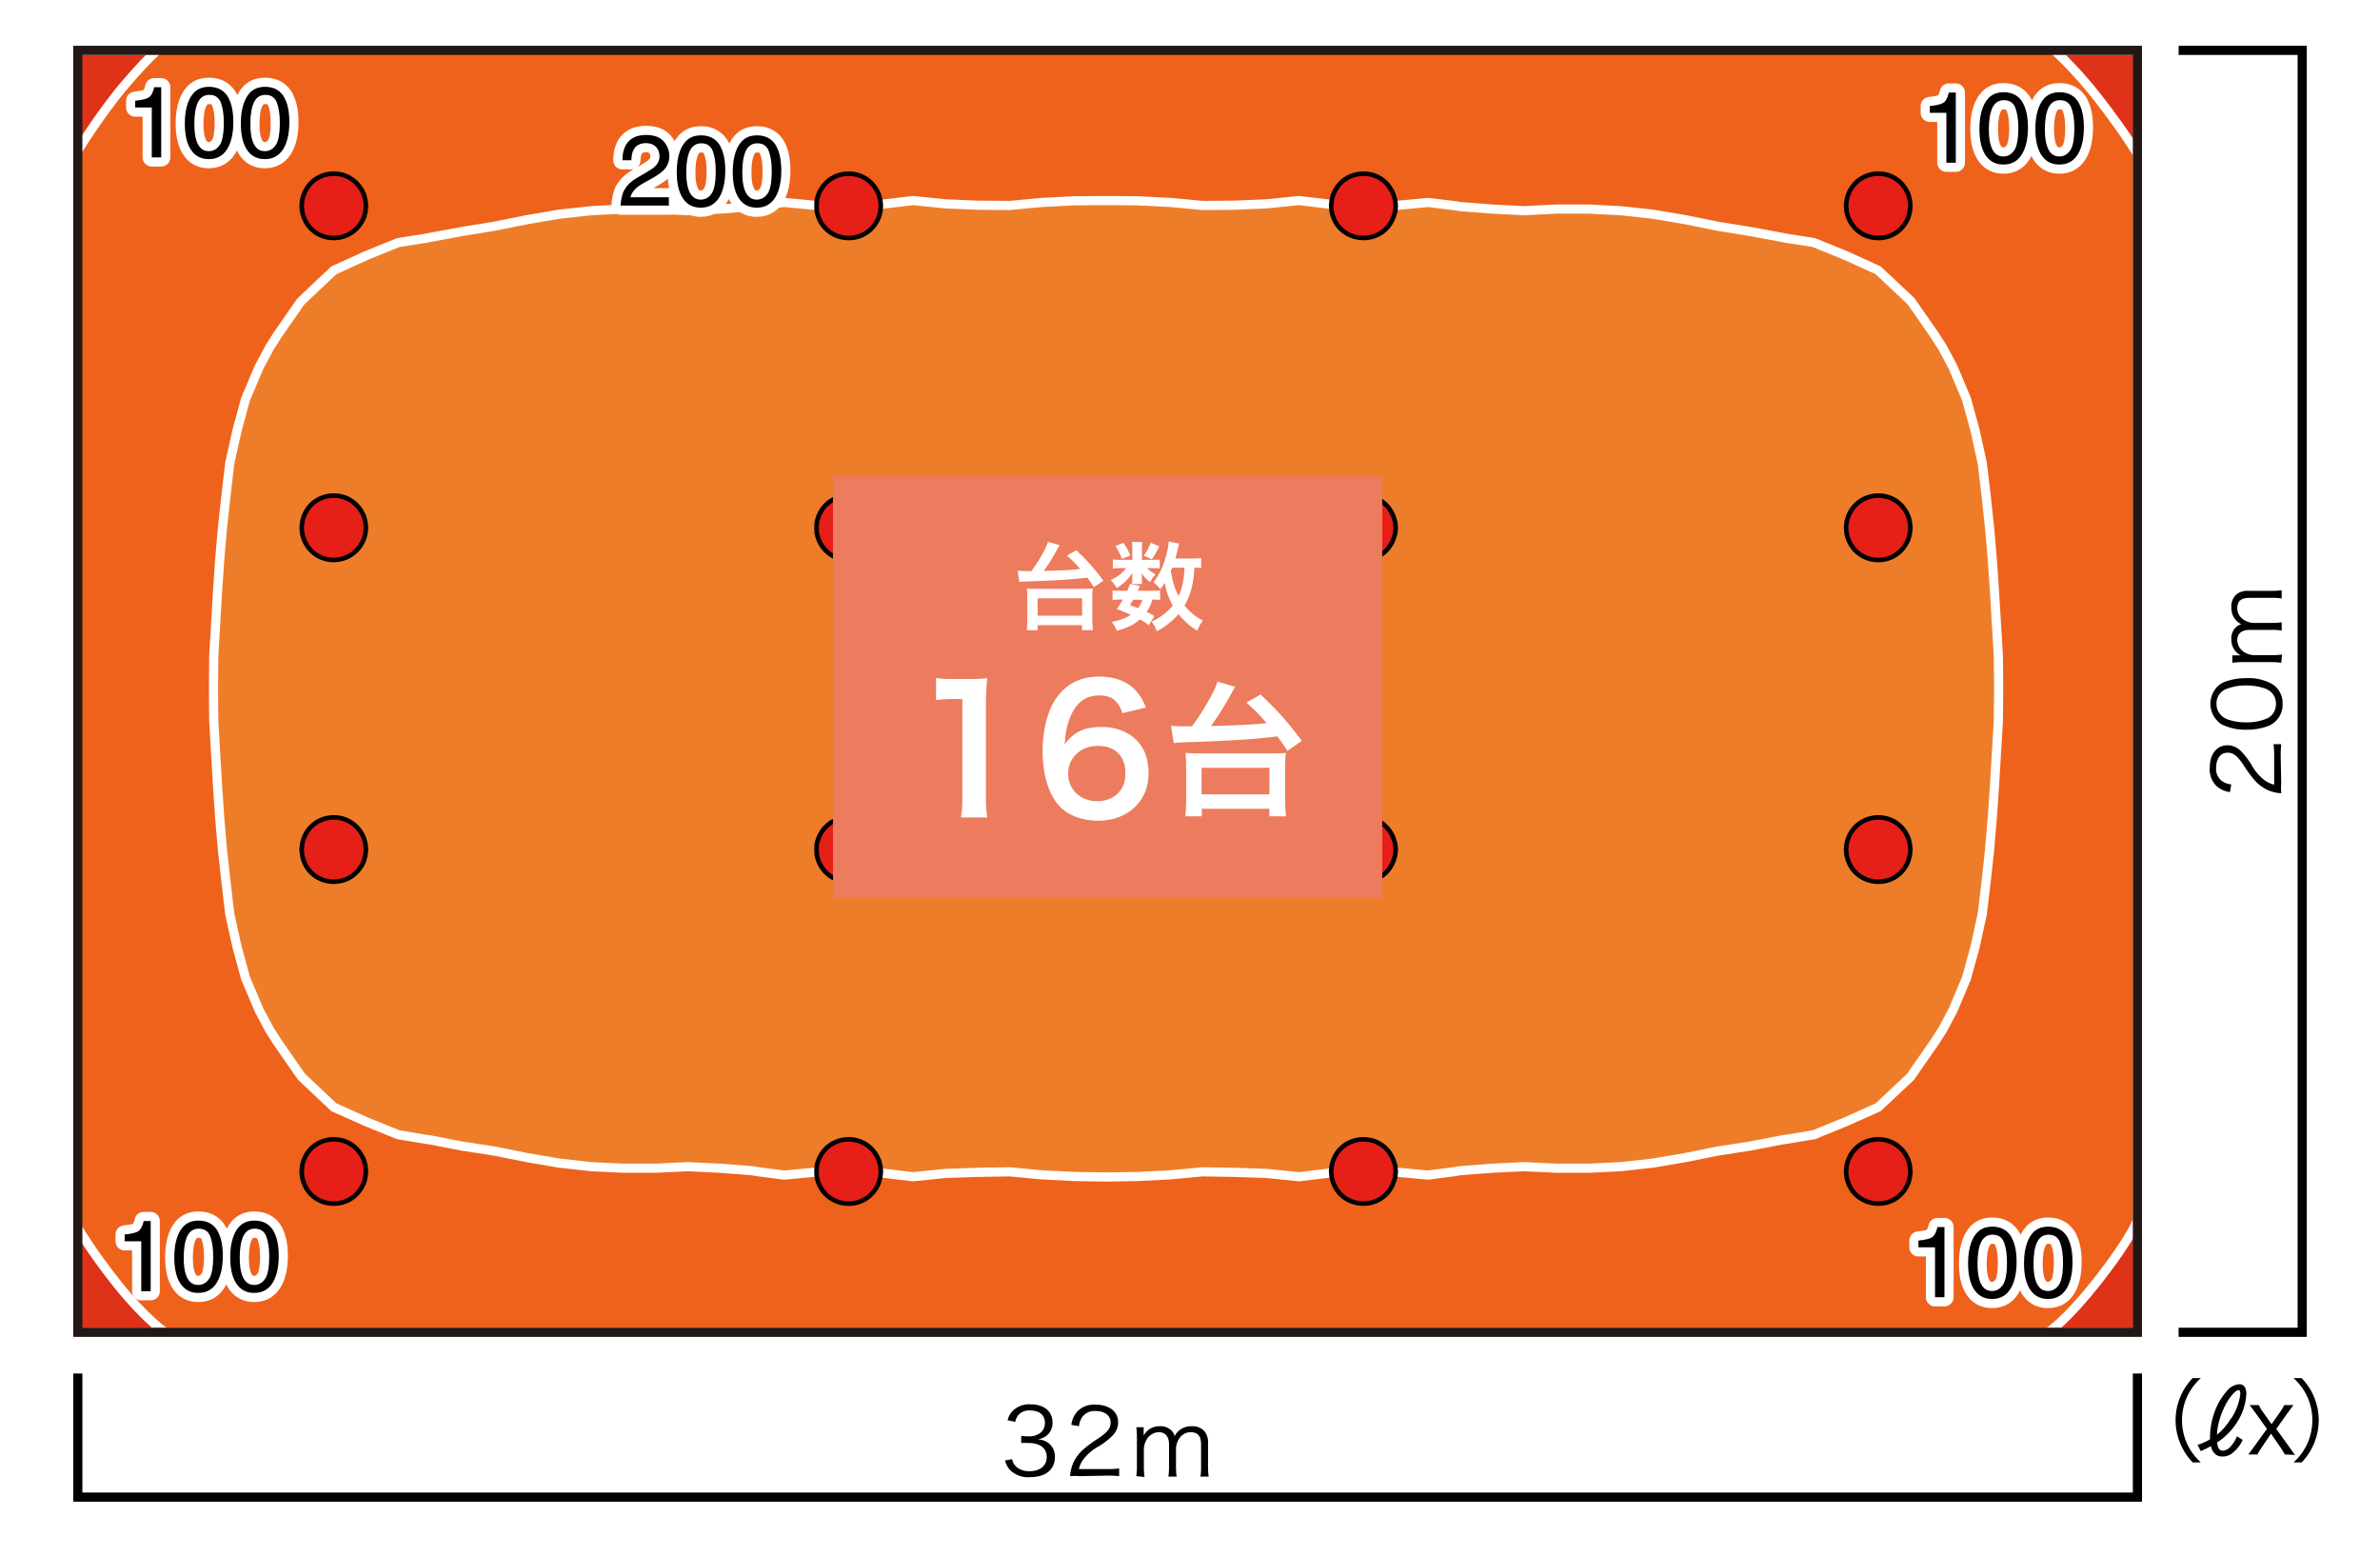 <svg xmlns="http://www.w3.org/2000/svg" viewBox="0 0 260 170"><defs><style>.c{stroke:#fff}.f{stroke-miterlimit:10}.c{stroke-linecap:round;stroke-linejoin:round;stroke-width:2px}.c,.i{fill:#fff}.f,.j{stroke:#000}.f{fill:#e61f19;stroke-width:.5px}.j{fill:none}</style></defs><g style="isolation:isolate"><g id="a"><path d="M0 0h260v170H0z" class="i"/><path d="M8.35 5.5h225.19v140H8.35z" style="fill:#de3219;stroke-miterlimit:10;stroke:#fff"/><path d="M8.25 16.82v116.86s1.54 2.77 4.59 6.59c3.06 3.81 5.19 5.23 5.19 5.23h205.7s1.91-1.09 5.75-6.03c3.31-4.27 4.01-6.17 4.01-6.17V16.8s-1.21-2.09-4.13-5.88-5.59-6.01-5.59-6.01H17.92s-1.14.67-4.28 4.35c-2.74 3.21-5.38 7.56-5.38 7.56Z" style="stroke-miterlimit:10;stroke:#fff;fill:#ee621c"/><path d="m82.66 22.47 3.01-.36 3.54.33 7.02-.12 3.51-.42 3.51.36 3.51.15 3.52.03 3.51-.33 3.51-.18 3.54-.03 3.51.03 3.52.18 3.51.33 3.51-.03 3.51-.15 3.51-.36 3.51.42 3.52.06 3.54.06 3.51-.33 3 .36.51.09 3.51.27 3.51.18 3.52-.18h3.51l3.51.18 3.51.38 3.54.6 3.51.71 3.52.57 3.51.65.45.09 3.06.48 3.51 1.43 3.51 1.6 3.52 3.31.17.21 2.44 3.51.9 1.4 1.13 2.11 1.48 3.51.9 3.27.06.24.77 3.51.42 3.52.38 3.54.3 3.51.24 3.51.42 7.02.03 3.52-.03 3.51-.42 7.02-.24 3.54-.3 3.51-.38 3.52-.42 3.5-.77 3.52-.06.24-.9 3.27-1.48 3.51-1.13 2.12-.9 1.39-2.44 3.51-.17.24-3.52 3.31-3.51 1.57-3.51 1.43-3.06.51-.45.06-3.51.68-3.52.54-3.51.71-3.54.6-3.51.39-3.51.17h-3.51l-3.52-.17-3.51.17-3.51.27-.51.09-3 .39-3.51-.33-3.54.03-3.52.06-3.51.42-3.51-.36-3.51-.12-3.51-.06-3.51.33-3.52.18-3.51.06-3.54-.06-3.51-.18-3.51-.33-3.52.06-3.51.12-3.51.36-3.51-.42-3.51-.06-3.51-.03-3.54.33-3.01-.39-.51-.09-3.51-.27-3.51-.17-3.51.17h-3.51l-3.52-.17-3.51-.39-3.51-.6-3.54-.71-3.51-.54-3.51-.68-.45-.06-3.06-.51-3.52-1.43-3.51-1.57-3.51-3.31-.18-.24-2.44-3.51-.89-1.39-1.13-2.12-1.49-3.51-.89-3.27-.06-.24-.78-3.52-.41-3.5-.39-3.52-.3-3.51-.24-3.54-.41-7.02-.03-3.51.03-3.52.41-7.02.24-3.51.3-3.51.39-3.54.41-3.52.78-3.51.06-.24.89-3.27 1.49-3.51 1.13-2.11.89-1.4 2.44-3.51.18-.21 3.51-3.31 3.51-1.6 3.52-1.43 3.06-.48.45-.09 3.51-.65 3.51-.57 3.54-.71 3.51-.6 3.51-.38 3.52-.18h3.51l3.51.18 3.51-.18 3.51-.27.51-.09z" style="fill:#ee7d2a;stroke-miterlimit:10;stroke:#fff"/><path d="m39.98 127.94-.06-.62-.15-.59c-1.33-3.35-6.06-2.95-6.76.59l-.06.62.06.6c.66 3.54 5.43 3.98 6.76.59l.15-.59.06-.6ZM39.98 92.79l-.06-.62-.15-.6c-1.33-3.35-6.06-2.95-6.76.6l-.06.62.06.59c.66 3.55 5.43 3.98 6.76.6l.15-.6.06-.59ZM39.98 57.65l-.06-.62-.15-.6c-1.33-3.36-6.06-2.96-6.76.6l-.06.62.06.59c.7 3.56 5.41 3.97 6.76.59l.15-.59.06-.59ZM39.98 22.47l-.06-.59-.15-.6c-1.34-3.37-6.06-2.97-6.76.6l-.06.59.06.62c.68 3.55 5.43 3.95 6.76.6l.15-.6.06-.62ZM96.23 127.94l-.06-.62-.15-.59c-1.36-3.36-6.04-2.94-6.79.59l-.03.62.03.6c.72 3.55 5.45 3.98 6.79.59l.15-.59.06-.6ZM96.23 92.79l-.06-.62-.15-.6c-1.36-3.36-6.04-2.94-6.79.6l-.03.62.03.59c.72 3.55 5.45 3.98 6.79.6l.15-.6.06-.59ZM96.23 57.65l-.06-.62-.15-.6c-1.35-3.37-6.04-2.94-6.79.6l-.03.62.03.6c.74 3.55 5.44 3.98 6.79.59l.15-.59.06-.6ZM96.23 22.47l-.06-.59-.15-.6c-1.35-3.38-6.05-2.95-6.79.6l-.03.59.03.62c.72 3.54 5.46 3.96 6.79.6l.15-.6.06-.62ZM152.48 127.94l-.06-.62-.18-.59c-1.29-3.36-6.06-2.94-6.76.59l-.06.62.06.6c.65 3.54 5.51 3.97 6.76.59l.18-.59.06-.6ZM152.48 92.79l-.06-.62-.18-.6c-1.29-3.36-6.06-2.94-6.76.6l-.06.62.06.59c.65 3.55 5.51 3.97 6.76.6l.18-.6.06-.59ZM152.48 57.65l-.06-.62-.18-.6c-1.3-3.37-6.05-2.94-6.76.6l-.06.62.06.6c.68 3.54 5.48 3.97 6.76.59l.18-.59.06-.6ZM152.48 22.47l-.06-.59-.18-.6c-1.28-3.38-6.08-2.95-6.76.6l-.06.59.06.62c.66 3.53 5.49 3.96 6.76.6l.18-.6.06-.62ZM208.7 127.94l-.06-.62-.15-.59c-1.31-3.36-6.06-2.94-6.76.59l-.06.62.06.6c.67 3.54 5.48 3.97 6.76.59l.15-.59.06-.6ZM208.7 92.79l-.06-.62-.15-.6c-1.31-3.36-6.06-2.93-6.76.6l-.06.62.06.59c.67 3.55 5.48 3.98 6.76.6l.15-.6.06-.59ZM208.7 57.65l-.06-.62-.15-.6c-1.32-3.37-6.05-2.94-6.76.6l-.06.62.06.6c.71 3.54 5.43 3.98 6.76.59l.15-.59.06-.6ZM208.7 22.47l-.06-.59-.15-.6c-1.33-3.39-6.05-2.95-6.76.6l-.06.59.06.62c.7 3.53 5.44 3.97 6.76.6l.15-.6.06-.62Z" class="f"/><path d="M68.22 20.75c.24-.49.7-.94 1.39-1.34l1.03-.6c.46-.27.79-.5.97-.69.29-.3.44-.64.44-1.02 0-.45-.13-.8-.4-1.07s-.63-.4-1.07-.4c-.66 0-1.12.25-1.38.75-.14.27-.21.64-.23 1.12h-.98c.01-.67.13-1.22.37-1.64.42-.74 1.16-1.12 2.22-1.12.88 0 1.52.24 1.93.71.41.48.61 1.01.61 1.59 0 .62-.22 1.14-.65 1.58-.25.25-.7.56-1.35.92l-.74.41c-.35.19-.63.38-.83.55-.36.31-.58.66-.68 1.04h4.2v.91h-5.28c.04-.66.17-1.24.41-1.73ZM78.71 16.02c.34.63.52 1.5.52 2.6 0 1.05-.16 1.91-.47 2.59-.45.98-1.19 1.47-2.21 1.47-.92 0-1.61-.4-2.06-1.2-.38-.67-.56-1.57-.56-2.7 0-.87.11-1.62.34-2.25.42-1.17 1.19-1.75 2.29-1.75 1 0 1.72.41 2.16 1.23Zm-.97 5.12c.3-.44.45-1.27.45-2.48 0-.87-.11-1.59-.32-2.16-.22-.56-.63-.85-1.25-.85-.57 0-.99.27-1.25.8-.26.54-.4 1.32-.4 2.37 0 .78.08 1.41.25 1.89.26.73.7 1.09 1.32 1.09.5 0 .9-.22 1.2-.67ZM84.83 16.02c.34.63.52 1.5.52 2.6 0 1.05-.16 1.91-.47 2.59-.45.98-1.19 1.47-2.21 1.47-.92 0-1.61-.4-2.06-1.2-.38-.67-.56-1.57-.56-2.7 0-.87.11-1.62.34-2.25.42-1.17 1.19-1.75 2.29-1.75 1 0 1.72.41 2.16 1.23Zm-.97 5.12c.3-.44.45-1.27.45-2.48 0-.87-.11-1.59-.32-2.16-.22-.56-.63-.85-1.25-.85-.57 0-.99.27-1.25.8-.26.54-.4 1.32-.4 2.37 0 .78.08 1.41.25 1.89.26.73.7 1.09 1.32 1.09.5 0 .9-.22 1.2-.67ZM13.62 135.56v-.74c.7-.07 1.19-.18 1.46-.34s.48-.54.62-1.13h.76v7.66h-1.03v-5.45h-1.81ZM23.82 134.54c.34.63.52 1.5.52 2.6 0 1.05-.16 1.91-.47 2.59-.45.98-1.19 1.47-2.21 1.47-.92 0-1.61-.4-2.06-1.2-.38-.67-.56-1.57-.56-2.7 0-.87.11-1.62.34-2.25.42-1.17 1.19-1.75 2.29-1.75 1 0 1.72.41 2.16 1.23Zm-.98 5.13c.3-.44.45-1.27.45-2.48 0-.87-.11-1.59-.32-2.16-.22-.56-.63-.85-1.25-.85-.57 0-.99.27-1.25.8s-.4 1.32-.4 2.37c0 .78.08 1.41.25 1.89.26.73.7 1.09 1.32 1.09.5 0 .9-.22 1.2-.67ZM29.93 134.54c.34.63.52 1.5.52 2.6 0 1.05-.16 1.91-.47 2.59-.45.98-1.19 1.47-2.21 1.47-.92 0-1.61-.4-2.06-1.2-.38-.67-.56-1.57-.56-2.7 0-.87.11-1.62.34-2.25.42-1.17 1.19-1.75 2.29-1.75 1 0 1.72.41 2.16 1.23Zm-.97 5.13c.3-.44.45-1.27.45-2.48 0-.87-.11-1.59-.32-2.16-.22-.56-.63-.85-1.25-.85-.57 0-.99.27-1.25.8s-.4 1.32-.4 2.37c0 .78.08 1.41.25 1.89.26.73.7 1.09 1.32 1.09.5 0 .9-.22 1.2-.67ZM14.77 11.74V11c.7-.07 1.19-.18 1.46-.34.28-.16.48-.54.62-1.13h.76v7.66h-1.03v-5.45h-1.81ZM24.97 10.72c.34.63.52 1.5.52 2.6 0 1.05-.16 1.91-.47 2.59-.45.98-1.19 1.47-2.21 1.47-.92 0-1.61-.4-2.06-1.2-.38-.67-.56-1.57-.56-2.7 0-.87.11-1.62.34-2.25.42-1.17 1.19-1.75 2.29-1.75 1 0 1.72.41 2.16 1.23ZM24 15.85c.3-.44.45-1.27.45-2.48 0-.87-.11-1.59-.32-2.16-.22-.56-.63-.85-1.25-.85-.57 0-.99.27-1.25.8-.26.54-.4 1.32-.4 2.37 0 .78.08 1.41.25 1.89.26.73.7 1.09 1.32 1.09.5 0 .9-.22 1.2-.67ZM31.09 10.72c.34.63.52 1.5.52 2.6 0 1.05-.16 1.91-.47 2.59-.45.98-1.19 1.47-2.21 1.47-.92 0-1.61-.4-2.06-1.2-.38-.67-.56-1.57-.56-2.7 0-.87.11-1.62.34-2.25.42-1.17 1.19-1.75 2.29-1.75 1 0 1.72.41 2.16 1.23Zm-.97 5.13c.3-.44.45-1.27.45-2.48 0-.87-.11-1.59-.32-2.16-.22-.56-.63-.85-1.25-.85-.57 0-.99.27-1.25.8-.26.54-.4 1.32-.4 2.37 0 .78.08 1.41.25 1.89.26.73.7 1.09 1.32 1.09.5 0 .9-.22 1.2-.67ZM209.58 136.22v-.74c.7-.07 1.19-.18 1.46-.34s.48-.54.62-1.13h.76v7.66h-1.03v-5.45h-1.81ZM219.78 135.2c.34.63.52 1.5.52 2.6 0 1.05-.16 1.91-.47 2.59-.45.98-1.19 1.47-2.21 1.47-.92 0-1.61-.4-2.06-1.2-.38-.67-.56-1.57-.56-2.7 0-.87.11-1.62.34-2.25.42-1.17 1.19-1.75 2.29-1.75 1 0 1.71.41 2.16 1.23Zm-.98 5.13c.3-.44.45-1.27.45-2.48 0-.87-.11-1.59-.32-2.16-.21-.56-.63-.85-1.25-.85-.57 0-.99.27-1.25.8s-.4 1.32-.4 2.37c0 .78.08 1.41.25 1.89.26.73.7 1.09 1.32 1.09.5 0 .9-.22 1.2-.67ZM225.89 135.2c.34.63.52 1.5.52 2.6 0 1.05-.16 1.91-.47 2.59-.45.98-1.19 1.47-2.21 1.47-.92 0-1.61-.4-2.06-1.2-.38-.67-.56-1.57-.56-2.7 0-.87.11-1.62.34-2.25.42-1.17 1.19-1.75 2.29-1.75 1 0 1.71.41 2.16 1.23Zm-.97 5.13c.3-.44.45-1.27.45-2.48 0-.87-.11-1.59-.32-2.16-.21-.56-.63-.85-1.25-.85-.57 0-.99.27-1.25.8s-.4 1.32-.4 2.37c0 .78.08 1.41.25 1.89.26.73.7 1.09 1.32 1.09.5 0 .9-.22 1.2-.67ZM210.82 12.32v-.74c.7-.07 1.19-.18 1.46-.34.28-.16.48-.54.62-1.13h.76v7.66h-1.03v-5.45h-1.81ZM221.02 11.31c.34.63.52 1.5.52 2.6 0 1.05-.16 1.91-.47 2.59-.45.98-1.19 1.47-2.21 1.47-.92 0-1.61-.4-2.06-1.2-.38-.67-.56-1.57-.56-2.7 0-.87.11-1.62.34-2.25.42-1.17 1.19-1.75 2.29-1.75 1 0 1.71.41 2.16 1.23Zm-.98 5.12c.3-.44.45-1.27.45-2.48 0-.87-.11-1.59-.32-2.16-.21-.56-.63-.85-1.25-.85-.57 0-.99.27-1.25.8-.26.54-.4 1.32-.4 2.37 0 .78.08 1.41.25 1.89.26.73.7 1.09 1.32 1.09.5 0 .9-.22 1.2-.67ZM227.13 11.31c.34.63.52 1.5.52 2.6 0 1.05-.16 1.91-.47 2.59-.45.98-1.19 1.47-2.21 1.47-.92 0-1.61-.4-2.06-1.2-.38-.67-.56-1.57-.56-2.7 0-.87.11-1.62.34-2.25.42-1.17 1.19-1.75 2.29-1.75 1 0 1.71.41 2.16 1.23Zm-.97 5.12c.3-.44.45-1.27.45-2.48 0-.87-.11-1.59-.32-2.16-.21-.56-.63-.85-1.25-.85-.57 0-.99.27-1.25.8-.26.54-.4 1.32-.4 2.37 0 .78.08 1.41.25 1.89.26.73.7 1.09 1.32 1.09.5 0 .9-.22 1.2-.67Z" class="c"/><path d="M68.22 20.75c.24-.49.7-.94 1.39-1.34l1.03-.6c.46-.27.79-.5.97-.69.29-.3.44-.64.44-1.02 0-.45-.13-.8-.4-1.07s-.63-.4-1.07-.4c-.66 0-1.12.25-1.38.75-.14.27-.21.64-.23 1.12h-.98c.01-.67.13-1.22.37-1.64.42-.74 1.16-1.12 2.22-1.12.88 0 1.52.24 1.93.71.41.48.61 1.01.61 1.59 0 .62-.22 1.14-.65 1.58-.25.25-.7.56-1.35.92l-.74.41c-.35.19-.63.38-.83.55-.36.31-.58.66-.68 1.04h4.2v.91h-5.28c.04-.66.17-1.24.41-1.73ZM78.71 16.02c.34.63.52 1.5.52 2.6 0 1.05-.16 1.91-.47 2.59-.45.98-1.19 1.47-2.21 1.47-.92 0-1.61-.4-2.06-1.2-.38-.67-.56-1.57-.56-2.7 0-.87.11-1.62.34-2.25.42-1.17 1.19-1.75 2.29-1.75 1 0 1.72.41 2.16 1.23Zm-.97 5.12c.3-.44.45-1.27.45-2.48 0-.87-.11-1.59-.32-2.16-.22-.56-.63-.85-1.25-.85-.57 0-.99.27-1.25.8-.26.54-.4 1.32-.4 2.37 0 .78.08 1.41.25 1.89.26.73.7 1.09 1.32 1.09.5 0 .9-.22 1.2-.67ZM84.83 16.02c.34.63.52 1.5.52 2.6 0 1.05-.16 1.91-.47 2.59-.45.98-1.19 1.47-2.21 1.47-.92 0-1.61-.4-2.06-1.2-.38-.67-.56-1.57-.56-2.7 0-.87.11-1.62.34-2.25.42-1.17 1.19-1.75 2.29-1.75 1 0 1.72.41 2.16 1.23Zm-.97 5.12c.3-.44.45-1.27.45-2.48 0-.87-.11-1.59-.32-2.16-.22-.56-.63-.85-1.25-.85-.57 0-.99.27-1.25.8-.26.54-.4 1.32-.4 2.37 0 .78.08 1.41.25 1.89.26.73.7 1.09 1.32 1.09.5 0 .9-.22 1.2-.67ZM13.62 135.56v-.74c.7-.07 1.19-.18 1.46-.34s.48-.54.62-1.13h.76v7.66h-1.03v-5.45h-1.81ZM23.82 134.54c.34.63.52 1.5.52 2.6 0 1.05-.16 1.91-.47 2.59-.45.98-1.19 1.47-2.21 1.47-.92 0-1.61-.4-2.06-1.2-.38-.67-.56-1.57-.56-2.7 0-.87.11-1.62.34-2.25.42-1.17 1.19-1.75 2.29-1.75 1 0 1.72.41 2.16 1.23Zm-.98 5.13c.3-.44.45-1.27.45-2.48 0-.87-.11-1.59-.32-2.16-.22-.56-.63-.85-1.25-.85-.57 0-.99.27-1.25.8s-.4 1.32-.4 2.37c0 .78.08 1.41.25 1.89.26.73.7 1.09 1.32 1.09.5 0 .9-.22 1.2-.67ZM29.93 134.54c.34.63.52 1.5.52 2.6 0 1.05-.16 1.91-.47 2.59-.45.98-1.19 1.47-2.21 1.47-.92 0-1.61-.4-2.06-1.2-.38-.67-.56-1.57-.56-2.7 0-.87.11-1.62.34-2.25.42-1.17 1.19-1.75 2.29-1.75 1 0 1.72.41 2.16 1.23Zm-.97 5.13c.3-.44.45-1.27.45-2.48 0-.87-.11-1.59-.32-2.16-.22-.56-.63-.85-1.25-.85-.57 0-.99.27-1.25.8s-.4 1.32-.4 2.37c0 .78.08 1.41.25 1.89.26.73.7 1.09 1.32 1.09.5 0 .9-.22 1.2-.67ZM14.77 11.74V11c.7-.07 1.19-.18 1.46-.34.28-.16.48-.54.62-1.13h.76v7.66h-1.03v-5.45h-1.81ZM24.97 10.72c.34.63.52 1.5.52 2.6 0 1.05-.16 1.91-.47 2.59-.45.98-1.19 1.47-2.21 1.47-.92 0-1.61-.4-2.06-1.2-.38-.67-.56-1.57-.56-2.7 0-.87.11-1.62.34-2.25.42-1.17 1.19-1.75 2.29-1.75 1 0 1.72.41 2.16 1.23ZM24 15.85c.3-.44.45-1.27.45-2.48 0-.87-.11-1.59-.32-2.16-.22-.56-.63-.85-1.25-.85-.57 0-.99.27-1.25.8-.26.54-.4 1.32-.4 2.37 0 .78.08 1.41.25 1.89.26.73.7 1.09 1.32 1.09.5 0 .9-.22 1.2-.67ZM31.09 10.72c.34.63.52 1.5.52 2.6 0 1.05-.16 1.91-.47 2.59-.45.98-1.19 1.47-2.21 1.47-.92 0-1.61-.4-2.06-1.2-.38-.67-.56-1.57-.56-2.7 0-.87.11-1.62.34-2.25.42-1.17 1.19-1.75 2.29-1.75 1 0 1.72.41 2.16 1.23Zm-.97 5.13c.3-.44.45-1.27.45-2.48 0-.87-.11-1.59-.32-2.16-.22-.56-.63-.85-1.25-.85-.57 0-.99.27-1.25.8-.26.54-.4 1.32-.4 2.37 0 .78.08 1.41.25 1.89.26.73.7 1.09 1.32 1.09.5 0 .9-.22 1.2-.67ZM209.58 136.22v-.74c.7-.07 1.19-.18 1.46-.34s.48-.54.62-1.13h.76v7.66h-1.03v-5.45h-1.81ZM219.78 135.2c.34.63.52 1.5.52 2.6 0 1.05-.16 1.91-.47 2.59-.45.98-1.19 1.47-2.21 1.47-.92 0-1.61-.4-2.06-1.2-.38-.67-.56-1.57-.56-2.7 0-.87.11-1.62.34-2.25.42-1.17 1.19-1.75 2.29-1.75 1 0 1.71.41 2.16 1.23Zm-.98 5.13c.3-.44.45-1.27.45-2.48 0-.87-.11-1.59-.32-2.16-.21-.56-.63-.85-1.25-.85-.57 0-.99.27-1.25.8s-.4 1.32-.4 2.37c0 .78.08 1.41.25 1.89.26.73.7 1.09 1.32 1.09.5 0 .9-.22 1.2-.67ZM225.89 135.2c.34.63.52 1.5.52 2.6 0 1.05-.16 1.91-.47 2.59-.45.98-1.19 1.47-2.21 1.47-.92 0-1.61-.4-2.06-1.2-.38-.67-.56-1.57-.56-2.7 0-.87.11-1.62.34-2.25.42-1.17 1.19-1.75 2.29-1.75 1 0 1.71.41 2.16 1.23Zm-.97 5.13c.3-.44.45-1.27.45-2.48 0-.87-.11-1.59-.32-2.16-.21-.56-.63-.85-1.25-.85-.57 0-.99.27-1.25.8s-.4 1.32-.4 2.37c0 .78.08 1.41.25 1.89.26.73.7 1.09 1.32 1.09.5 0 .9-.22 1.2-.67ZM210.82 12.32v-.74c.7-.07 1.19-.18 1.46-.34.28-.16.48-.54.62-1.13h.76v7.66h-1.03v-5.45h-1.81ZM221.02 11.31c.34.63.52 1.5.52 2.6 0 1.05-.16 1.91-.47 2.59-.45.98-1.19 1.47-2.21 1.47-.92 0-1.61-.4-2.06-1.2-.38-.67-.56-1.57-.56-2.7 0-.87.11-1.62.34-2.25.42-1.17 1.19-1.75 2.29-1.75 1 0 1.71.41 2.16 1.23Zm-.98 5.12c.3-.44.45-1.27.45-2.48 0-.87-.11-1.59-.32-2.16-.21-.56-.63-.85-1.25-.85-.57 0-.99.27-1.25.8-.26.54-.4 1.32-.4 2.37 0 .78.08 1.41.25 1.89.26.73.7 1.09 1.32 1.09.5 0 .9-.22 1.2-.67ZM227.13 11.31c.34.63.52 1.5.52 2.6 0 1.05-.16 1.91-.47 2.59-.45.98-1.19 1.47-2.21 1.47-.92 0-1.61-.4-2.06-1.2-.38-.67-.56-1.57-.56-2.7 0-.87.11-1.62.34-2.25.42-1.17 1.19-1.75 2.29-1.75 1 0 1.71.41 2.16 1.23Zm-.97 5.12c.3-.44.45-1.27.45-2.48 0-.87-.11-1.59-.32-2.16-.21-.56-.63-.85-1.25-.85-.57 0-.99.27-1.25.8-.26.54-.4 1.32-.4 2.37 0 .78.08 1.41.25 1.89.26.73.7 1.09 1.32 1.09.5 0 .9-.22 1.2-.67Z"/><path d="M91 52h60v46H91z" style="fill:#ed7b5d;mix-blend-mode:multiply;isolation:isolate"/><path d="M111.17 62.33c.21.02.62.04 1.04.04h.46c.57-.76 1.19-1.77 1.55-2.53.18-.37.2-.44.26-.67l1.27.37q-.06.12-.22.4c-.49.91-.98 1.68-1.51 2.41 2.29-.06 2.73-.08 3.99-.21-.54-.62-.8-.89-1.45-1.47l1.02-.58c1.24 1.18 1.9 1.91 2.96 3.32l-1.04.71c-.35-.52-.46-.69-.72-1.04-1.81.22-3.16.3-6.81.43-.24.01-.38.02-.61.05l-.19-1.24Zm1 6.49c.04-.4.06-.72.06-1.2v-2.37c0-.39-.02-.68-.05-.98q.22.03 1.09.04h5.01q.87-.01 1.1-.04c-.04.3-.05.55-.05.98v2.37c0 .49.02.83.06 1.2h-1.2v-.55h-4.84v.55h-1.19Zm1.18-1.58h4.86v-1.9h-4.86v1.9ZM126.03 61.14c.31 0 .55-.01.67-.03v.97c-.16-.02-.35-.03-.67-.03h-.7c.19.23.41.39.92.67-.28.3-.33.37-.61.86-.53-.44-.67-.6-.93-1 .02.22.03.35.03.43v.38c0 .14.01.26.04.39h-1.12c.02-.12.03-.23.03-.35v-.4c0-.09.01-.26.03-.45-.57.77-.9 1.09-1.71 1.65-.23-.39-.35-.54-.68-.87.84-.43 1.33-.81 1.68-1.31h-.57c-.38 0-.64.01-.87.05v-1.01c.24.04.48.05.88.05h1.25V59.9c0-.33-.01-.5-.05-.71h1.14c-.03.2-.04.38-.04.69v1.26h1.28Zm-.53 7.14c-.39-.3-.54-.4-.98-.64-.66.6-1.28.9-2.51 1.25-.16-.37-.31-.65-.55-.97.95-.2 1.5-.41 2.08-.78-.53-.23-.81-.35-1.55-.62.34-.46.43-.6.68-1.04h-.3c-.38 0-.59.01-.83.05v-1.06c.23.04.44.05.83.05h.79c.1-.24.15-.37.27-.75l1.09.21c-.09.26-.14.34-.22.54h1.66c.37 0 .58-.01.78-.05v1.06c-.22-.04-.4-.05-.85-.05-.21.66-.3.88-.63 1.34.42.2.49.24.85.47l-.61.98Zm-2.77-8.99c.4.58.53.83.74 1.39l-.92.35c-.21-.59-.38-.91-.7-1.4l.89-.34Zm1.07 6.2c-.15.25-.18.3-.37.59.44.16.58.21.89.35.22-.29.37-.57.47-.93h-1Zm2.84-5.83c-.4.81-.47.93-.8 1.42l-.89-.4c.34-.46.57-.89.75-1.41l.94.39Zm4.57 2.38c-.21-.03-.33-.03-.73-.04-.08 1.74-.41 2.97-1.07 4.12.57.72 1.18 1.23 2 1.64-.24.33-.42.65-.61 1.11-.79-.46-1.5-1.09-2.05-1.81-.67.77-1.47 1.41-2.38 1.88-.21-.55-.3-.71-.57-1.05.45-.22.59-.29.83-.45.61-.4 1.08-.82 1.49-1.31-.49-.89-.69-1.47-.88-2.47-.19.29-.26.4-.48.69-.23-.3-.46-.54-.76-.76.65-.82 1.09-1.75 1.42-3.02.14-.49.24-1.12.25-1.43l1.15.23c-.04.13-.06.22-.15.58-.06.27-.16.63-.27 1.04h1.83c.5 0 .73-.01.99-.05v1.1Zm-3.16-.04-.14.33c.17 1.12.39 1.87.84 2.76.41-.88.6-1.77.65-3.09h-1.35ZM104.98 89.28c.11-.74.15-1.48.15-2.47V76.34h-.91c-.7 0-1.25.04-1.96.11v-2.41c.59.1 1.01.11 1.9.11h1.75c.97 0 1.25-.02 1.94-.09-.11 1.12-.15 1.99-.15 3.13v9.61c0 1.01.04 1.69.15 2.47h-2.87ZM122.62 77.87c-.49-1.39-1.2-1.92-2.55-1.92s-2.34.66-2.98 1.98c-.47.99-.68 1.9-.78 3.36 1.03-1.39 2.15-1.9 4.07-1.9s3.57.84 4.41 2.26c.46.74.68 1.73.68 2.85 0 3-2.28 5.13-5.51 5.13-1.52 0-2.93-.46-3.86-1.25-1.41-1.22-2.2-3.49-2.2-6.36 0-2.34.59-4.58 1.56-5.87 1.12-1.52 2.64-2.26 4.64-2.26 1.63 0 2.98.49 3.89 1.44.49.51.78.95 1.2 1.94l-2.56.61Zm-5.93 6.63c0 1.73 1.35 3 3.21 3 1.1 0 2.07-.49 2.6-1.33.29-.44.44-1.06.44-1.73 0-1.88-1.12-2.98-3-2.98s-3.25 1.29-3.25 3.04ZM127.94 79.26c.32.03.94.06 1.58.06h.7c.86-1.15 1.81-2.71 2.37-3.86.27-.56.3-.67.4-1.02l1.94.56-.34.61a32.36 32.36 0 0 1-2.3 3.68c3.49-.1 4.16-.13 6.08-.32-.82-.94-1.22-1.36-2.21-2.24l1.55-.88c1.89 1.79 2.9 2.91 4.51 5.06L140.64 82c-.53-.8-.7-1.06-1.1-1.58-2.75.34-4.82.46-10.39.66-.37.02-.58.03-.93.08l-.29-1.89Zm1.54 9.89c.06-.61.1-1.1.1-1.82v-3.62c0-.59-.03-1.04-.08-1.49q.34.05 1.66.06h7.64q1.33-.02 1.68-.06c-.06.46-.08.83-.08 1.49v3.62c0 .75.03 1.26.1 1.82h-1.83v-.83h-7.38v.83h-1.81Zm1.79-2.4h7.41v-2.9h-7.41v2.9Z" class="i"/><path d="M8.5 5.5h225v140H8.5z" style="stroke:#231815;fill:none"/><path d="M8.5 150v13.5h225V150M238 145.5h13.5V5.5H238" class="j"/><path d="M110.57 159.36c.07.38.29.72.61.95.38.25.83.38 1.28.36 1.16 0 1.89-.6 1.89-1.55s-.71-1.53-2-1.53c-.26-.01-.53-.01-.79 0v-.79c.24.04.49.06.73.06.53.05 1.05-.12 1.46-.46.26-.27.41-.63.4-1 0-.86-.6-1.36-1.61-1.36-.5-.05-.99.15-1.32.53-.15.21-.26.45-.32.71l-.83-.18c.09-.37.28-.72.54-1 .53-.52 1.26-.79 2-.73 1.45 0 2.37.76 2.37 2 .02.57-.24 1.12-.7 1.46-.28.2-.6.32-.94.36.44.01.87.16 1.23.43.45.37.7.93.67 1.51 0 1.35-1 2.19-2.71 2.19-.83.07-1.64-.23-2.23-.82-.24-.29-.41-.63-.51-1l.78-.14ZM118 161.21c-.37-.03-.73-.03-1.1 0 .03-.45.13-.9.29-1.32.28-.67.73-1.26 1.3-1.72.48-.4.99-.77 1.52-1.1 1-.67 1.32-1.11 1.32-1.72 0-.76-.64-1.25-1.66-1.25-.56-.04-1.1.2-1.44.65-.2.3-.33.64-.35 1l-.84-.14c.06-.53.28-1.03.63-1.44.52-.54 1.25-.82 2-.77 1.51 0 2.48.76 2.48 1.94 0 .53-.22 1.04-.59 1.42-.51.51-1.08.94-1.7 1.29-.55.32-1.03.74-1.43 1.23-.28.34-.47.73-.57 1.16h3.18c.41 0 .82-.02 1.22-.07v.84c-.41-.04-.82-.06-1.23-.06l-3.03.06ZM124.13 161.21c.05-.37.08-.75.07-1.13V157c0-.38-.02-.76-.07-1.13h.81v.91c.1-.19.23-.35.38-.5.38-.36.89-.54 1.41-.52.48-.03.95.16 1.28.51.15.16.26.36.31.58a1.99 1.99 0 0 1 1.85-1.09c.56-.04 1.1.18 1.46.61.26.38.38.84.34 1.3v2.47c0 .37.02.75.07 1.12h-.9c.06-.37.08-.75.07-1.13v-2.36c0-.95-.35-1.36-1.15-1.36-.52 0-.99.29-1.26.73-.19.3-.3.64-.33 1v2c0 .37.02.75.07 1.12h-.9c.05-.37.08-.75.07-1.13v-2.36c0-.88-.4-1.36-1.11-1.36-.54.01-1.03.3-1.31.76-.19.3-.3.65-.33 1v2c0 .38.02.76.07 1.13l-.9-.09ZM249.21 85.54c-.03.36-.03.73 0 1.09-.45-.02-.9-.12-1.32-.28-.67-.28-1.26-.73-1.72-1.3-.4-.48-.77-1-1.1-1.53-.67-1-1.11-1.32-1.72-1.32-.76 0-1.25.64-1.25 1.66-.05.56.2 1.11.65 1.45.3.2.64.33 1 .35l-.14.84c-.53-.06-1.03-.28-1.44-.63-.54-.52-.82-1.25-.77-2 0-1.51.76-2.48 1.94-2.48.53 0 1.04.22 1.42.59.51.51.94 1.08 1.29 1.7.32.55.74 1.04 1.23 1.44.34.28.73.47 1.16.57v-3.2c0-.41-.02-.82-.07-1.22h.84c-.04.41-.06.82-.06 1.23l.06 3.04ZM248.65 78.71c-.26.27-.57.47-.92.6-.74.26-1.52.39-2.31.38-.94.03-1.87-.17-2.72-.58a2.68 2.68 0 0 1-.8-3.7c.08-.13.18-.25.28-.37.26-.27.57-.47.92-.6.75-.26 1.53-.39 2.32-.38 1.01-.05 2.02.19 2.89.7.69.48 1.09 1.28 1.05 2.12.02.68-.23 1.34-.71 1.83Zm-6-.58c.21.2.46.35.73.45.65.21 1.32.32 2 .31.82.02 1.63-.14 2.38-.47.56-.31.89-.91.87-1.55.02-.46-.15-.9-.47-1.23-.22-.21-.49-.38-.78-.47-.65-.21-1.32-.32-2-.31-.8-.02-1.59.14-2.33.45-.58.3-.94.91-.91 1.57-.01.47.18.93.53 1.25h-.02ZM249.21 72.38c-.37-.05-.75-.08-1.13-.07H245c-.38 0-.76.02-1.13.07v-.81h.91c-.19-.1-.35-.23-.5-.38-.36-.38-.54-.89-.52-1.41-.03-.48.16-.96.51-1.29.16-.15.36-.26.58-.31a1.99 1.99 0 0 1-1.09-1.85c-.04-.56.18-1.1.61-1.46.38-.26.84-.38 1.3-.34h2.47c.37 0 .75-.02 1.12-.07v.9c-.37-.06-.75-.08-1.13-.07h-2.36c-.95 0-1.36.35-1.36 1.15 0 .52.29.99.73 1.26.3.19.64.3 1 .33h2c.37 0 .75-.02 1.12-.07v.9c-.37-.05-.75-.08-1.13-.07h-2.36c-.88 0-1.36.4-1.36 1.12.01.54.3 1.03.76 1.31.3.19.65.3 1 .33h2c.38 0 .76-.02 1.13-.07l-.09.9ZM239.54 159.71c-.6-.62-1.07-1.35-1.39-2.15a6.544 6.544 0 0 1 0-4.92c.32-.8.79-1.52 1.39-2.14h.89c-.64.58-1.16 1.28-1.52 2.06a6.244 6.244 0 0 0 0 5.08c.36.79.88 1.49 1.52 2.07h-.89Z"/><path d="M245 157.25c-.29.65-.75 1.2-1.34 1.6-.28.15-.59.23-.91.22-.34.01-.67-.14-.89-.41-.17-.21-.28-.46-.33-.72-.41.22-.66.34-1.11.54l-.35-.68c.47-.15.93-.36 1.36-.61-.02-1.02.15-2.04.5-3 .31-.87.79-1.67 1.41-2.36.33-.39.8-.62 1.3-.66.48 0 .76.38.76 1.06-.06 1.09-.4 2.15-1 3.07-.56.9-1.32 1.66-2.2 2.24.09.66.26.89.64.89.3-.02.57-.16.77-.38.33-.34.59-.75.76-1.19l.63.39Zm-1.26-2.33c.54-.8.88-1.71 1-2.67 0-.3-.06-.44-.2-.44-.3 0-.88.65-1.35 1.48-.31.57-.56 1.17-.73 1.79-.16.53-.25 1.07-.27 1.62.61-.5 1.12-1.1 1.52-1.78h.03ZM249.6 158.84c-.14-.26-.24-.42-.45-.74l-1.06-1.53-1.09 1.62c-.15.21-.28.42-.39.65h-1c.16-.2.43-.55.65-.87l1.39-1.92-1.29-1.8-.6-.8h1c.1.24.24.46.39.67l1 1.41 1-1.41c.15-.21.28-.44.39-.67h1l-.61.83-1.26 1.77 1.32 1.84.72 1-1.11-.05Z"/><path d="M250.55 159.71c.65-.58 1.16-1.28 1.52-2.07.72-1.62.72-3.46 0-5.08-.36-.78-.88-1.49-1.52-2.06h.89c.6.62 1.07 1.34 1.39 2.14.64 1.58.64 3.34 0 4.92-.32.8-.79 1.53-1.39 2.15h-.89Z"/></g></g></svg>